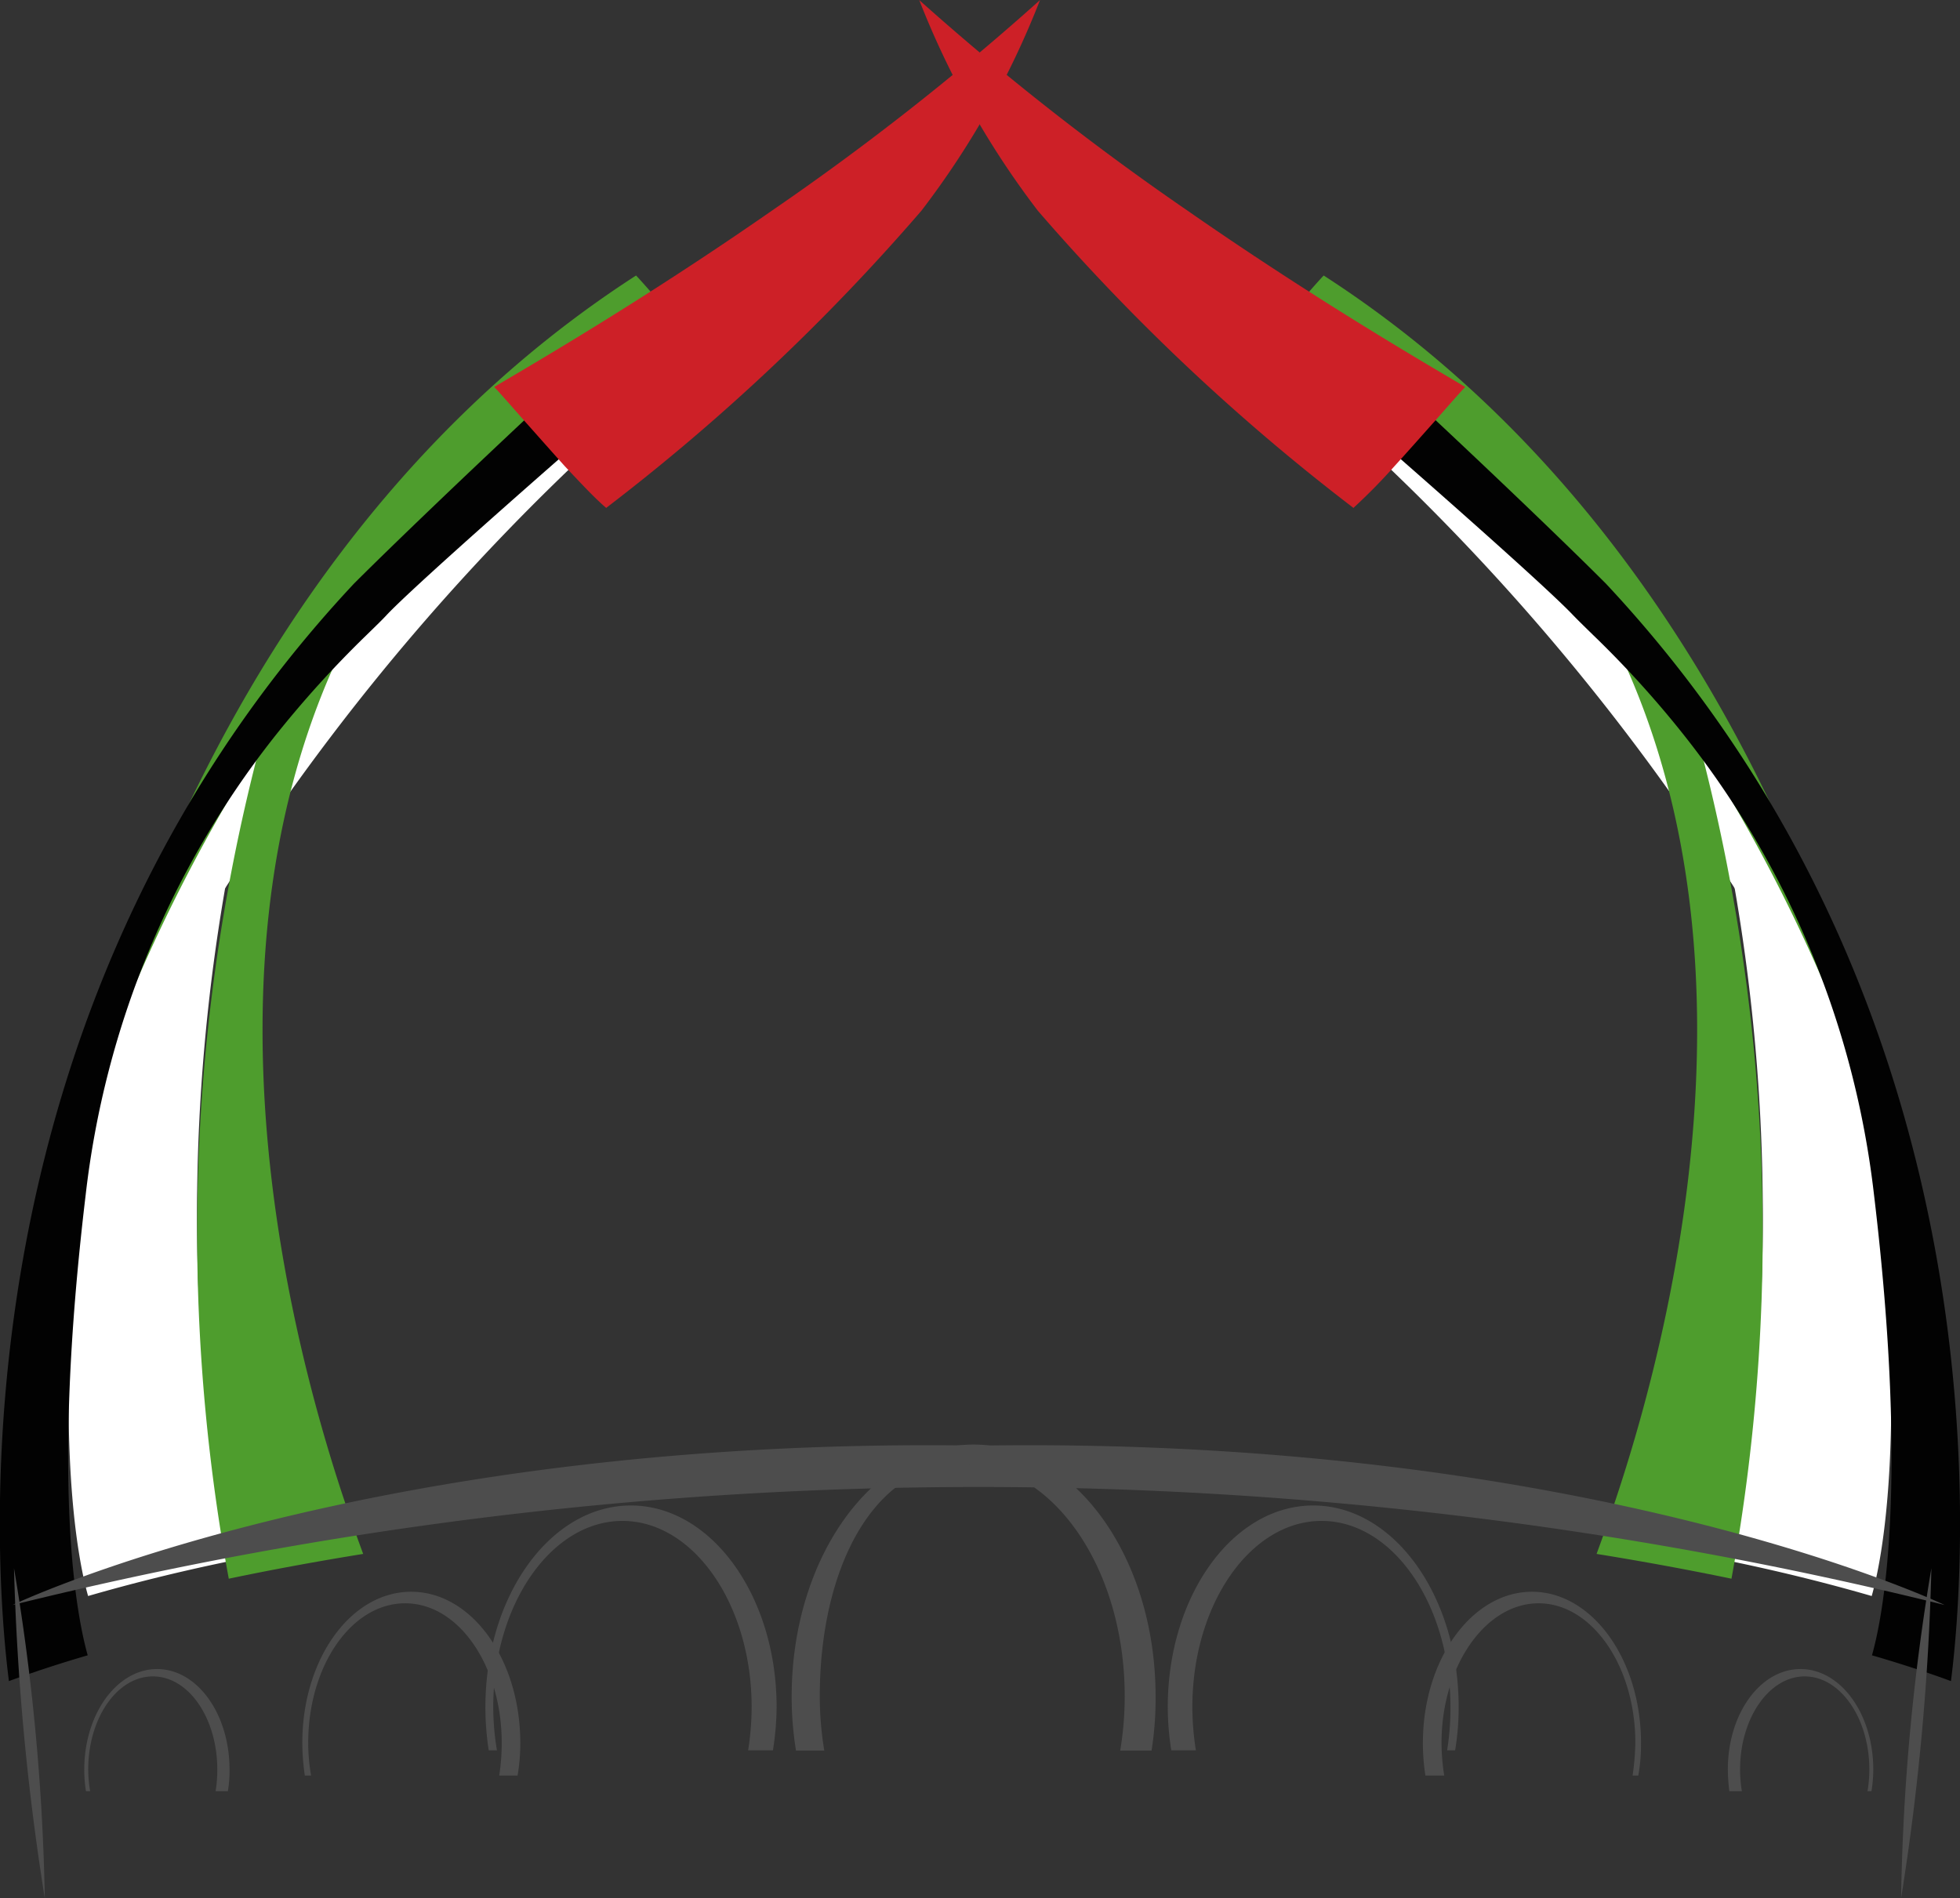 <svg xmlns="http://www.w3.org/2000/svg" xmlns:xlink="http://www.w3.org/1999/xlink" width="31.237" height="30.255" viewBox="0 0 31.237 30.255">
  <rect x="0" y="0" width="31.237" height="30.255" fill="#333333" stroke="none"/>
  <defs>
    <linearGradient id="linear-gradient" x1="58.22" y1="0.608" x2="58.22" y2="1.613" gradientUnits="objectBoundingBox">
      <stop offset="0" stop-color="#fff"/>
      <stop offset="1" stop-color="#fff"/>
    </linearGradient>
    <radialGradient id="radial-gradient" cx="0.5" cy="0.5" r="0.421" gradientTransform="matrix(-1.538, 0, 0, 1.001, 33.805, -0.001)" gradientUnits="objectBoundingBox">
      <stop offset="0" stop-color="#c4ddb4"/>
      <stop offset="1" stop-color="#4e9d2d"/>
    </radialGradient>
    <radialGradient id="radial-gradient-2" cx="0.501" cy="0.5" r="0.359" gradientTransform="matrix(-5.507, 0, 0, 1.001, 278.668, -0.001)" xlink:href="#radial-gradient"/>
    <linearGradient id="linear-gradient-3" x1="17.561" y1="0.974" x2="16.378" y2="2.19" gradientUnits="objectBoundingBox">
      <stop offset="0" stop-color="#ea2227"/>
      <stop offset="1" stop-color="#cd2027"/>
    </linearGradient>
    <radialGradient id="radial-gradient-3" cx="0.5" cy="0.5" r="0.421" gradientTransform="translate(-10.801 -0.001) scale(1.538 1.001)" xlink:href="#radial-gradient"/>
    <radialGradient id="radial-gradient-4" cx="0.499" cy="0.5" r="0.359" gradientTransform="translate(-299.985 -0.001) scale(5.509 1.001)" xlink:href="#radial-gradient"/>
    <linearGradient id="linear-gradient-6" x1="23.108" y1="0.974" x2="21.924" y2="2.19" xlink:href="#linear-gradient-3"/>
  </defs>
  <g id="Group_30001" data-name="Group 30001" transform="translate(-10336.755 244)">
    <path id="Path_7212" data-name="Path 7212" d="M310.416,41.333a.472.472,0,0,0-.021-.056,14.442,14.442,0,0,1,2.993,7.277c.568,4.74.12,6.808-.032,7.344-.646-.187-1.387-.376-2.233-.552A30.664,30.664,0,0,0,310.416,41.333Zm0,0" transform="translate(10053.229 -274.461)" fill="url(#linear-gradient)"/>
    <path id="Path_7213" data-name="Path 7213" d="M310.667,43.353a26.842,26.842,0,0,0-9.707-14.408c-.2.221-.435.488-.659.734A36.329,36.329,0,0,1,310.667,43.353Zm0,0" transform="translate(10056.429 -268.135)" fill="url(#linear-gradient)"/>
    <path id="Path_7214" data-name="Path 7214" d="M310.973,43.112A26.842,26.842,0,0,0,301.266,28.7c.221-.253.395-.451.462-.52C309.525,33.212,310.973,43.112,310.973,43.112Zm0,0" transform="translate(10056.123 -267.789)" fill="url(#radial-gradient)"/>
    <path id="Path_7215" data-name="Path 7215" d="M308.012,38.707c.045.035.093.072.141.112a16.187,16.187,0,0,1,1.486,1.643.467.467,0,0,1,.021.056,30.651,30.651,0,0,1,.707,14.01c-.656-.136-1.368-.269-2.15-.395C308.679,52.869,311.7,44.731,308.012,38.707Zm0,0" transform="translate(10053.983 -273.367)" fill="url(#radial-gradient-2)"/>
    <path id="Path_7216" data-name="Path 7216" d="M300,30.02c1.059.862,4.362,3.972,5.618,5.229,6.514,6.96,5.709,15.854,5.5,17.492-.371-.136-.79-.275-1.259-.411.152-.536.6-2.6.032-7.344a14.443,14.443,0,0,0-2.993-7.277,16.193,16.193,0,0,0-1.486-1.643c-.139-.136-.251-.245-.333-.331-.7-.726-4.77-4.26-5.722-5.052C299.517,30.537,299.754,30.286,300,30.02Zm0,0" transform="translate(10056.73 -269.948)" fill="#020202"/>
    <path id="Path_7217" data-name="Path 7217" d="M293.488,22.493c2.129,1.481,3.937,2.516,4.428,2.812,0,0-.011.005-.011.011-.067.069-.24.267-.461.518-.2.224-.435.491-.659.736a9.092,9.092,0,0,1-.648.659v.005a33.6,33.6,0,0,1-5.034-4.74,13.794,13.794,0,0,1-1.889-3.356A42.588,42.588,0,0,0,293.488,22.493Zm0,0" transform="translate(10062.191 -263.137)" fill="url(#linear-gradient-3)"/>
    <path id="Path_7218" data-name="Path 7218" d="M266.5,41.333a.233.233,0,0,1,.019-.056,14.418,14.418,0,0,0-2.993,7.277c-.568,4.74-.12,6.808.032,7.344.646-.187,1.387-.376,2.238-.552A30.521,30.521,0,0,1,266.5,41.333Zm0,0" transform="translate(10074.601 -274.461)" fill="url(#linear-gradient)"/>
    <path id="Path_7219" data-name="Path 7219" d="M262.953,43.353a26.842,26.842,0,0,1,9.707-14.408c.2.221.435.488.659.734A36.417,36.417,0,0,0,262.953,43.353Zm0,0" transform="translate(10074.693 -268.135)" fill="url(#linear-gradient)"/>
    <path id="Path_7220" data-name="Path 7220" d="M262.953,43.112A26.842,26.842,0,0,1,272.661,28.7c-.221-.253-.395-.451-.462-.52C264.4,33.212,262.953,43.112,262.953,43.112Zm0,0" transform="translate(10074.693 -267.789)" fill="url(#radial-gradient-3)"/>
    <path id="Path_7221" data-name="Path 7221" d="M269.088,38.707l-.144.112a16.559,16.559,0,0,0-1.483,1.643.231.231,0,0,0-.019.056,30.507,30.507,0,0,0-.7,14.01c.648-.136,1.361-.269,2.142-.395C268.421,52.869,265.4,44.731,269.088,38.707Zm0,0" transform="translate(10073.659 -273.367)" fill="url(#radial-gradient-4)"/>
    <path id="Path_7222" data-name="Path 7222" d="M272.905,30.02c-1.054.862-4.356,3.972-5.615,5.229-6.514,6.96-5.709,15.854-5.5,17.492.371-.136.79-.275,1.256-.411-.152-.536-.6-2.6-.032-7.344a14.442,14.442,0,0,1,2.993-7.277,16.859,16.859,0,0,1,1.486-1.643c.139-.136.253-.245.331-.331.7-.726,4.772-4.26,5.727-5.052C273.388,30.537,273.154,30.286,272.905,30.02Zm0,0" transform="translate(10075.107 -269.948)" fill="#020202"/>
    <path id="Path_7223" data-name="Path 7223" d="M280.9,22.493c-2.129,1.481-3.935,2.516-4.428,2.812,0,0,.008.005.011.011.067.069.24.267.461.518.2.224.435.491.656.736.251.267.486.518.654.659v.005a33.53,33.53,0,0,0,5.028-4.74,13.681,13.681,0,0,0,1.889-3.356A41.956,41.956,0,0,1,280.9,22.493Zm0,0" transform="translate(10068.159 -263.137)" fill="url(#linear-gradient-6)"/>
    <path id="Path_7224" data-name="Path 7224" d="M261.973,64.844a39.936,39.936,0,0,0,.491,5.261A35.262,35.262,0,0,0,261.973,64.844Zm0,0" transform="translate(10075.005 -283.85)" fill="#4d4d4d"/>
    <path id="Path_7225" data-name="Path 7225" d="M315.9,64.844a39.159,39.159,0,0,1-.483,5.261A34.885,34.885,0,0,1,315.9,64.844Zm0,0" transform="translate(10051.636 -283.85)" fill="#4d4d4d"/>
    <path id="Path_7226" data-name="Path 7226" d="M292.733,62.982s-5.624-2.694-15.392-2.54c-9.774-.155-15.4,2.54-15.4,2.54a63.958,63.958,0,0,1,30.792,0Zm0,0" transform="translate(10075.014 -281.402)" fill="#4d4d4d"/>
    <path id="Path_7227" data-name="Path 7227" d="M285.235,65.972c0-2.051.864-3.708,2.286-3.708s2.574,1.657,2.574,3.708a5.288,5.288,0,0,1-.072.862h.5a5.324,5.324,0,0,0,.064-.862c0-2.219-1.294-4.015-2.9-4.015s-2.9,1.8-2.9,4.015a5.32,5.32,0,0,0,.069.862h.451A5.287,5.287,0,0,1,285.235,65.972Zm0,0" transform="translate(10064.585 -282.934)" fill="#4d4d4d"/>
    <path id="Path_7228" data-name="Path 7228" d="M299.982,66.591c0-1.635-.92-2.966-2.054-2.966s-2.059,1.331-2.059,2.966a4.5,4.5,0,0,0,.056.691h-.392a4.5,4.5,0,0,1-.056-.691c0-1.774,1.038-3.212,2.318-3.212s2.318,1.438,2.318,3.212a4.188,4.188,0,0,1-.056.691h-.128A4.186,4.186,0,0,0,299.982,66.591Zm0,0" transform="translate(10059.889 -283.385)" fill="#4d4d4d"/>
    <path id="Path_7229" data-name="Path 7229" d="M307.644,67.8c0-1.227-.694-2.225-1.542-2.225s-1.547,1-1.547,2.225a3.308,3.308,0,0,0,.043.52h-.3a3.311,3.311,0,0,1-.04-.52c0-1.331.782-2.409,1.739-2.409s1.737,1.078,1.737,2.409a2.779,2.779,0,0,1-.043.52H307.6A4.1,4.1,0,0,0,307.644,67.8Zm0,0" transform="translate(10055.174 -284.022)" fill="#4d4d4d"/>
    <path id="Path_7230" data-name="Path 7230" d="M313.629,68.795c0-.816-.462-1.483-1.03-1.483s-1.03.667-1.03,1.483a2.073,2.073,0,0,0,.029.347h-.2a2.955,2.955,0,0,1-.024-.347c0-.886.515-1.6,1.158-1.6s1.16.718,1.16,1.6a2.122,2.122,0,0,1-.029.347H313.6A2.076,2.076,0,0,0,313.629,68.795Zm0,0" transform="translate(10052.918 -284.594)" fill="#4d4d4d"/>
    <path id="Path_7231" data-name="Path 7231" d="M275.836,66.591c0-1.635.926-2.966,2.059-2.966s2.059,1.331,2.059,2.966a4.5,4.5,0,0,1-.056.691h.395a4.5,4.5,0,0,0,.059-.691c0-1.774-1.043-3.212-2.323-3.212s-2.318,1.438-2.318,3.212a4.5,4.5,0,0,0,.053.691h.131A4.186,4.186,0,0,1,275.836,66.591Zm0,0" transform="translate(10068.78 -283.385)" fill="#4d4d4d"/>
    <path id="Path_7232" data-name="Path 7232" d="M268.794,67.8c0-1.227.688-2.225,1.545-2.225s1.539,1,1.539,2.225a3.318,3.318,0,0,1-.04.52h.293a3.019,3.019,0,0,0,.043-.52c0-1.331-.776-2.409-1.739-2.409S268.7,66.464,268.7,67.8a3.668,3.668,0,0,0,.04.52h.1A3.022,3.022,0,0,1,268.794,67.8Zm0,0" transform="translate(10072.873 -284.022)" fill="#4d4d4d"/>
    <path id="Path_7233" data-name="Path 7233" d="M263.677,68.795c0-.816.459-1.483,1.03-1.483s1.027.667,1.027,1.483a2.074,2.074,0,0,1-.027.347h.195a1.862,1.862,0,0,0,.027-.347c0-.886-.515-1.6-1.155-1.6s-1.16.718-1.16,1.6a2.126,2.126,0,0,0,.027.347h.067A2.073,2.073,0,0,1,263.677,68.795Zm0,0" transform="translate(10074.484 -284.594)" fill="#4d4d4d"/>
  </g>
</svg>
